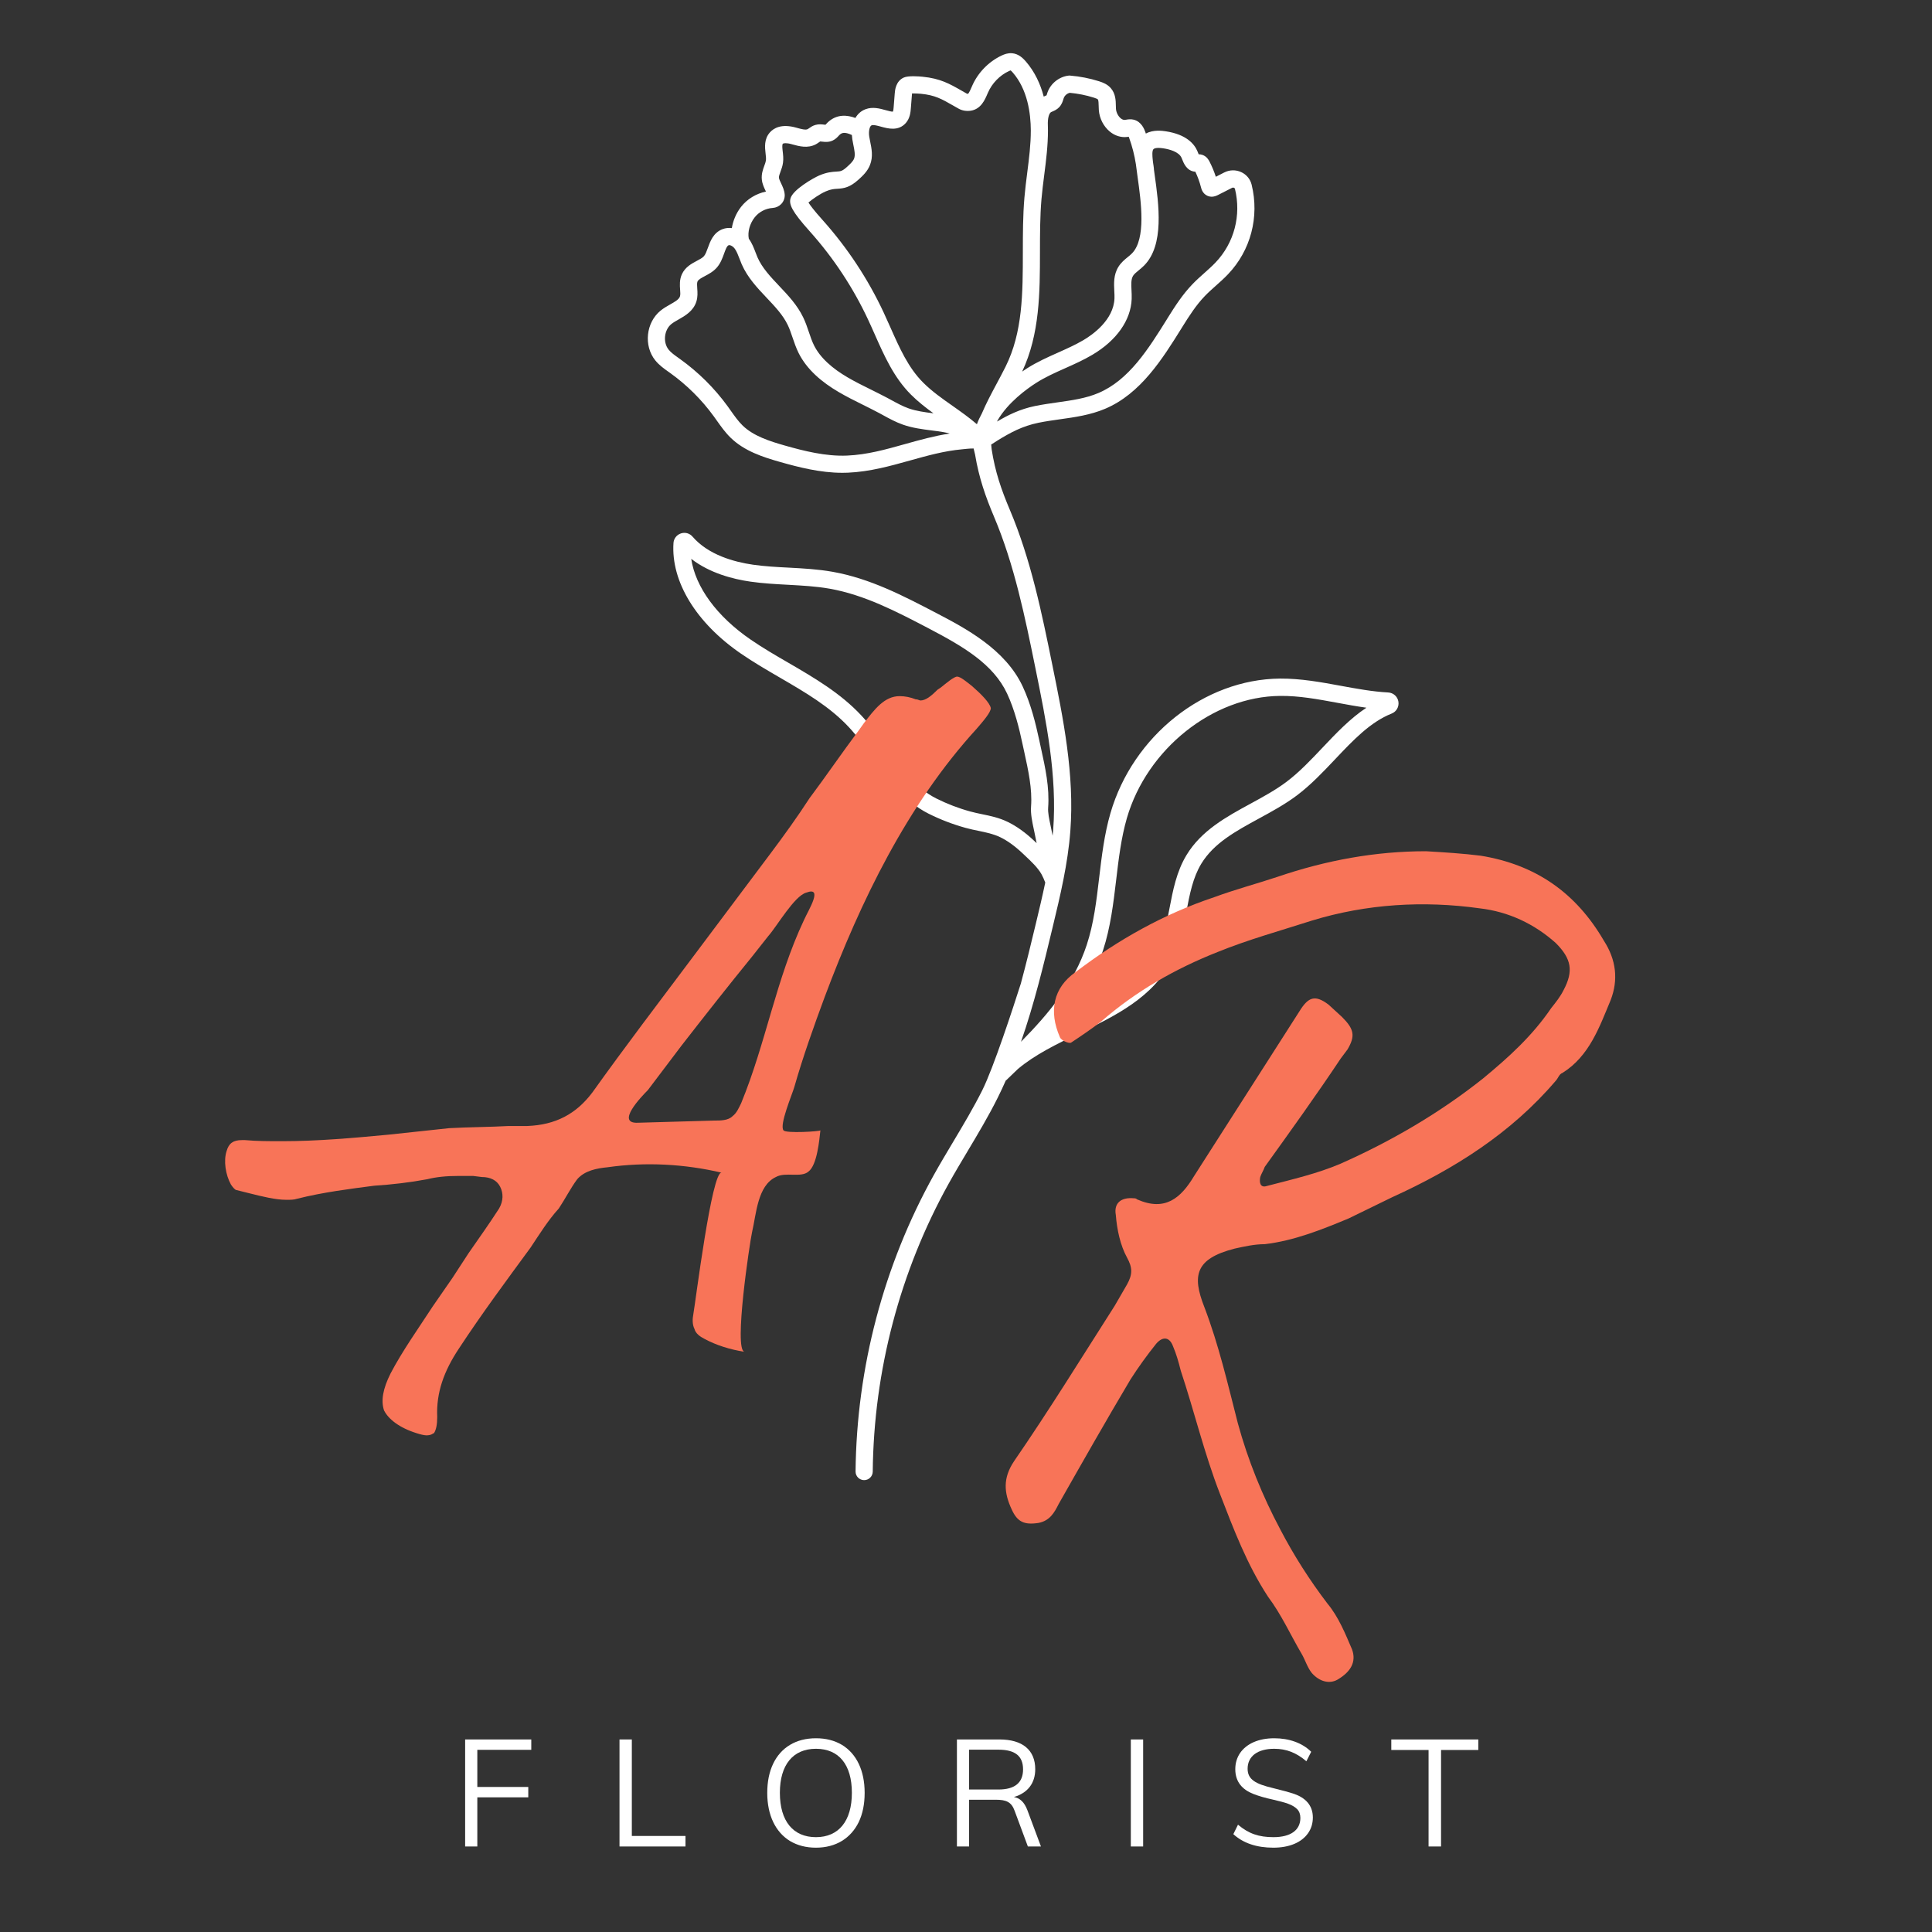 <?xml version="1.0" encoding="UTF-8"?> <svg xmlns="http://www.w3.org/2000/svg" xmlns:xlink="http://www.w3.org/1999/xlink" width="1400" zoomAndPan="magnify" viewBox="0 0 1050 1050" height="1400" preserveAspectRatio="xMidYMid meet"><rect x="0" y="0" width="1050" height="1050" fill="#333333" stroke="none"/> <defs> <g></g> <clipPath id="id1"> <path d="M 352.059 28.191 L 759.953 28.191 L 759.953 805 L 352.059 805 Z M 352.059 28.191 " clip-rule="nonzero"></path> </clipPath> </defs> <g clip-path="url(#id1)"> <path fill="#ffffff" d="M 359.012 168.816 C 360.676 167.465 362.465 166.453 364.191 165.473 C 366.789 164.008 369.016 162.73 369.543 161.082 C 369.824 160.211 369.73 158.84 369.621 157.391 C 369.449 154.996 369.246 152.02 370.586 149.062 C 372.375 145.141 375.875 143.273 378.707 141.777 C 380.277 140.938 381.77 140.16 382.562 139.242 C 383.434 138.246 384.059 136.5 384.727 134.664 C 385.969 131.207 387.684 126.461 392.629 124.562 C 394.355 123.891 396.082 123.75 397.73 123.969 C 398.398 119.906 400.082 115.844 402.727 112.449 C 406.039 108.199 410.953 105.211 416.273 104.121 C 416.211 103.965 416.133 103.824 416.074 103.684 C 415.234 101.926 414.27 99.934 414.035 97.566 C 413.723 94.625 414.656 92.09 415.402 90.047 C 415.793 89.004 416.148 88.008 416.258 87.199 C 416.398 86.188 416.242 84.848 416.074 83.418 C 415.699 80.117 415.188 75.617 418.406 71.977 C 420.539 69.578 424.723 67.164 432.609 69.344 L 433.168 69.5 C 435.348 70.105 437.82 70.793 438.957 70.184 C 439.219 70.047 439.453 69.859 439.688 69.703 C 440.512 69.125 441.648 68.316 443.172 67.898 C 444.992 67.383 446.641 67.586 447.855 67.727 C 448.086 67.758 448.383 67.789 448.633 67.805 C 448.727 67.711 448.836 67.586 448.914 67.492 C 449.223 67.148 449.535 66.824 449.859 66.512 C 454.871 61.777 460.641 62.527 464.891 64.113 C 466.102 62.012 467.891 60.301 470.379 59.367 C 474.254 57.902 478.145 58.977 481.27 59.848 C 482.562 60.207 484.723 60.797 485.254 60.672 C 485.516 60.301 485.641 58.758 485.688 58.184 L 486.277 50.742 C 486.402 49.105 486.793 44.125 491.18 42.148 C 493.652 41.027 499.625 41.527 501.383 41.699 C 511.059 42.664 515.977 45.48 522.789 49.371 C 523.66 49.871 524.562 50.383 525.512 50.93 C 525.574 50.961 525.84 51.008 526.059 50.992 C 526.648 50.617 527.566 48.484 528.047 47.348 L 528.328 46.711 C 531.438 39.535 537.289 33.508 544.367 30.176 C 545.812 29.492 547.789 28.746 550.043 28.934 C 553.5 29.227 555.879 31.531 557.371 33.23 C 562.43 39.004 565.477 45.793 567.25 52.5 C 567.641 52.312 568.012 52.145 568.324 52.004 C 568.465 51.941 568.637 51.863 568.789 51.801 C 568.852 51.629 568.914 51.426 568.961 51.254 C 569.07 50.914 569.18 50.555 569.289 50.227 C 571 45.371 575.574 41.711 580.676 41.105 L 581.156 41.059 L 581.625 41.09 C 586.93 41.527 592.203 42.555 597.273 44.156 C 599.547 44.871 601.895 45.824 603.715 47.926 C 606.312 50.93 606.391 54.648 606.438 57.359 C 606.453 57.965 606.453 58.586 606.5 59.18 C 606.641 61.094 607.695 63.148 609.098 64.316 C 609.891 64.969 610.684 65.25 611.461 65.156 C 611.648 65.141 611.836 65.094 612.023 65.062 C 613.016 64.891 614.512 64.629 616.223 65.062 C 620.406 66.152 621.93 70.309 622.43 71.68 C 622.539 71.977 622.633 72.285 622.742 72.598 C 626.879 70.34 631.777 71.09 633.629 71.367 C 644.77 73.082 649.109 78.219 650.789 82.219 C 650.914 82.516 651.039 82.824 651.16 83.137 C 651.238 83.34 651.348 83.605 651.441 83.852 C 652.031 83.836 652.734 83.914 653.48 84.18 C 655.891 85.004 656.934 87.027 657.324 87.777 C 658.691 90.422 659.844 93.191 660.777 96.074 L 665.379 93.723 C 668.273 92.258 671.617 92.195 674.559 93.535 C 677.422 94.844 679.492 97.336 680.238 100.371 C 684.531 117.914 679.738 136.113 667.402 149.047 C 665.258 151.305 662.969 153.344 660.746 155.32 C 658.629 157.203 656.637 158.98 654.801 160.895 C 650.137 165.734 646.402 171.512 642.355 178.02 L 642.203 178.281 C 631.777 195.016 619.957 213.977 600.602 222.168 C 592.621 225.543 584.176 226.742 576.008 227.879 C 572.152 228.426 568.168 228.984 564.387 229.762 C 555.551 231.586 549.113 235.117 542.188 239.367 C 541.707 239.664 539.188 241.312 538.688 241.609 L 538.938 244.18 C 540.852 256.539 544.211 266.191 548.863 277.18 C 560.297 304.219 566.191 333.191 571.887 361.211 C 577.859 390.555 584.035 420.895 581.703 451.688 C 580.363 469.48 576.18 486.93 572.121 503.805 C 567.156 524.496 562.055 545.652 554.898 566.168 C 570.035 550.836 583.816 534.238 590.617 513.535 C 594.441 501.875 595.875 489.766 597.383 476.953 C 598.754 465.387 600.168 453.43 603.512 441.91 C 615.723 399.879 654.477 369.137 695.652 368.793 C 706.871 368.715 717.961 370.738 728.664 372.715 C 737.145 374.273 745.918 375.891 754.457 376.344 C 757.258 376.5 759.543 378.539 759.996 381.309 C 760.445 384.094 758.953 386.758 756.34 387.801 C 744.703 392.438 735.414 402.277 725.57 412.676 C 719.098 419.512 712.406 426.594 704.848 432.273 C 698.391 437.133 691.172 441.055 684.203 444.855 C 671.57 451.734 659.656 458.227 652.859 469.449 C 648.285 477 646.59 485.918 644.785 495.352 C 643.121 504.117 641.379 513.176 637.16 521.477 C 626.645 542.164 606.188 552.047 586.402 561.59 C 574.219 567.477 562.582 573.094 553.203 580.973 C 551.039 583.059 548.879 585.145 546.715 587.215 L 546.652 587.152 C 545.238 590.344 543.777 593.52 542.203 596.648 C 537.289 606.52 531.578 616.074 526.059 625.324 C 522.57 631.16 518.965 637.199 515.617 643.211 C 489.141 690.828 474.859 744.973 474.316 799.797 C 474.285 802.367 472.199 804.422 469.648 804.422 C 469.633 804.422 469.617 804.422 469.602 804.422 C 467.02 804.391 464.949 802.289 464.98 799.707 C 465.543 743.32 480.242 687.637 507.465 638.664 C 510.875 632.531 514.531 626.43 518.047 620.527 C 523.473 611.438 529.09 602.035 533.867 592.492 C 539.996 580.211 550.621 547.66 554.805 534.535 C 557.762 523.578 560.422 512.57 563.035 501.672 C 564.777 494.418 566.52 487.07 568.074 479.645 C 567.438 477.965 566.754 476.438 566.02 475.102 C 564.047 471.566 560.375 468.109 557.125 465.059 L 555.926 463.922 C 551.617 459.844 547.57 456.918 543.543 454.973 C 539.934 453.246 536.027 452.418 531.875 451.562 C 529.59 451.098 527.223 450.613 524.828 449.945 C 517.828 448.012 511.059 445.414 504.684 442.223 C 491.352 435.543 482.746 423.543 474.426 411.93 C 470.301 406.184 466.039 400.223 461.328 395.18 C 450.902 384 437.695 376.312 423.742 368.199 C 416.758 364.137 409.539 359.934 402.742 355.266 C 378.332 338.531 364.598 316.02 366.027 295.066 C 366.184 292.715 367.77 290.66 370.07 289.898 C 372.344 289.137 374.816 289.82 376.371 291.641 C 384.945 301.59 398.977 305.418 409.211 306.898 C 415.605 307.816 422.266 308.176 428.688 308.5 C 436.484 308.922 444.523 309.344 452.473 310.758 C 472.855 314.355 491.102 323.898 508.758 333.113 C 524.609 341.395 546.312 352.758 555.785 373.027 C 560.312 382.695 562.863 393.219 564.793 402.199 C 565.105 403.664 565.43 405.141 565.758 406.637 C 568.074 417.16 570.453 428.043 569.645 438.953 C 569.445 441.633 570.223 445.289 570.922 448.512 L 571.25 450.102 C 571.418 450.926 571.668 452.172 571.98 453.711 C 572.012 453.867 572.043 454.055 572.074 454.211 C 572.184 453.152 572.289 452.078 572.383 451.02 C 574.609 421.52 568.574 391.832 562.723 363.109 C 557.109 335.543 551.32 307.039 540.246 280.855 C 535.609 269.91 532.031 259.684 529.93 247.027 L 529.137 243.742 C 527.02 243.695 524.145 244.07 522.789 244.195 C 513.098 245.082 504.074 247.617 494.508 250.281 C 483.789 253.285 472.699 256.383 460.766 256.898 C 459.77 256.941 458.773 256.957 457.793 256.957 C 445.816 256.957 434.133 253.953 424.023 251.09 C 414.484 248.383 404.547 245.145 397.094 237.906 C 394.152 235.039 391.867 231.801 389.641 228.672 C 389.082 227.879 388.508 227.07 387.93 226.277 C 381.289 217.137 373.262 209.184 364.082 202.613 L 363.242 202.023 C 360.895 200.355 358.219 198.457 356.102 195.828 C 349.723 187.871 351.078 175.246 359.012 168.816 Z M 582.324 553.262 C 601.551 543.969 619.723 535.203 628.824 517.316 C 632.434 510.203 633.973 502.188 635.59 493.688 C 637.473 483.848 639.402 473.684 644.848 464.703 C 652.949 451.312 666.547 443.902 679.707 436.742 C 686.383 433.102 693.305 429.348 699.199 424.898 C 706.141 419.68 712.547 412.895 718.754 406.34 C 726.16 398.512 733.766 390.477 742.617 384.625 C 737.312 383.895 732.07 382.93 726.938 381.977 C 716.188 380 706.047 378.102 695.699 378.211 C 659.141 378.523 623.363 407.059 612.441 444.605 C 609.316 455.379 607.945 466.941 606.625 478.137 C 605.113 490.84 603.559 503.992 599.453 516.539 C 594.551 531.5 586.492 544.266 576.957 555.879 C 578.762 554.977 580.551 554.117 582.324 553.262 Z M 562.848 455.562 C 562.551 454.055 562.32 452.824 562.133 452.031 L 561.805 450.504 C 560.996 446.66 560.047 442.301 560.359 438.285 C 561.074 428.742 558.82 418.531 556.656 408.66 C 556.328 407.148 556.004 405.656 555.676 404.16 C 553.871 395.66 551.461 385.809 547.355 376.98 C 539.84 360.867 523.473 351.328 504.465 341.379 C 487.445 332.492 469.852 323.273 450.887 319.941 C 443.5 318.637 436.078 318.246 428.223 317.812 C 421.578 317.453 414.703 317.094 407.906 316.113 C 398.277 314.742 385.676 311.461 375.672 303.723 C 377.961 319.055 389.562 334.996 408.016 347.637 C 414.516 352.105 421.594 356.23 428.441 360.184 C 442.379 368.293 456.801 376.684 468.156 388.891 C 473.273 394.387 477.707 400.582 482.016 406.574 C 490.027 417.75 497.59 428.305 508.867 433.957 C 514.684 436.867 520.891 439.266 527.316 441.023 C 529.418 441.602 531.516 442.035 533.742 442.504 C 538.27 443.438 542.938 444.387 547.586 446.645 C 552.488 449.012 557.309 452.465 562.336 457.23 L 563.391 458.227 C 563.176 457.277 563.004 456.375 562.848 455.562 Z M 463.785 78.73 C 463.582 77.734 463.379 76.738 463.223 75.742 C 463.102 74.965 463.023 74.188 462.977 73.375 C 458.836 71.461 457.391 72.254 456.301 73.281 C 456.129 73.438 455.977 73.609 455.82 73.781 C 455.105 74.559 454.125 75.633 452.566 76.363 C 450.359 77.406 448.195 77.145 446.781 76.973 C 446.453 76.926 446.004 76.879 445.754 76.879 C 445.582 76.973 445.305 77.176 445.102 77.332 C 444.648 77.656 444.09 78.047 443.422 78.406 C 438.973 80.801 434.195 79.465 430.711 78.496 L 430.168 78.344 C 427.305 77.547 425.75 77.812 425.438 78.156 C 424.973 78.684 425.203 80.707 425.391 82.344 C 425.609 84.18 425.844 86.266 425.547 88.414 C 425.312 90.234 424.723 91.84 424.191 93.254 C 423.711 94.562 423.258 95.809 423.336 96.602 C 423.414 97.348 423.977 98.516 424.504 99.637 C 425.344 101.414 426.309 103.422 426.465 105.742 C 426.59 107.641 425.902 109.508 424.582 110.879 C 423.367 112.137 421.719 112.902 419.945 113.012 C 416.117 113.258 412.434 115.191 410.113 118.18 C 407.438 121.602 406.242 126.133 406.957 129.73 C 408.715 132.156 409.727 134.836 410.629 137.203 C 410.969 138.105 411.312 139.008 411.699 139.895 C 414.223 145.625 418.719 150.387 423.477 155.414 C 428.301 160.504 433.293 165.781 436.516 172.477 C 437.805 175.137 438.723 177.848 439.609 180.477 C 440.48 183.062 441.305 185.508 442.426 187.746 C 444.043 190.969 446.453 194.113 449.613 197.059 C 456.254 203.285 464.531 207.379 473.289 211.707 C 476.168 213.137 479.152 214.617 482.062 216.156 C 482.84 216.578 483.617 217 484.398 217.418 C 487.633 219.176 490.68 220.844 493.871 221.965 C 498.039 223.426 502.551 224.02 507.328 224.625 C 503.109 221.559 498.91 218.289 495.082 214.461 C 485.797 205.184 480.508 193.242 475.406 181.707 C 474.207 179.016 473.023 176.336 471.781 173.691 C 463.645 156.316 453.051 140.254 440.277 125.945 L 440.016 125.652 C 430.23 114.723 428.812 111.109 429.59 107.934 C 430.758 103.094 442.348 96.586 445.211 95.371 C 449.457 93.551 452.398 93.379 454.543 93.254 C 456.848 93.117 457.719 93.07 460.332 90.703 C 461.918 89.254 463.566 87.762 464.172 86.203 C 464.918 84.289 464.375 81.598 463.785 78.73 Z M 618.262 96.246 C 617.918 93.754 617.574 91.371 617.328 89.223 C 616.562 84.32 615.336 79.523 613.656 74.887 C 613.578 74.652 613.5 74.465 613.422 74.309 C 613.141 74.355 612.863 74.402 612.582 74.434 C 609.285 74.824 605.938 73.797 603.188 71.539 C 599.777 68.738 597.539 64.395 597.195 59.895 C 597.133 59.133 597.117 58.34 597.102 57.543 C 597.07 56.254 597.043 54.477 596.652 54.027 C 596.434 53.777 595.703 53.449 594.473 53.062 C 590.227 51.723 585.84 50.852 581.406 50.445 C 579.945 50.773 578.605 51.926 578.109 53.324 C 578.031 53.527 577.969 53.746 577.906 53.949 C 577.578 55.055 577.066 56.703 575.758 58.152 C 574.5 59.523 572.992 60.176 571.98 60.598 C 571.73 60.703 571.465 60.797 571.234 60.938 C 570.223 61.516 569.289 63.988 569.492 68.238 C 569.523 69.141 569.539 70.016 569.539 70.871 C 569.551 79.074 568.527 87.215 567.516 95.078 C 566.969 99.391 566.395 103.84 566.02 108.184 C 565.211 117.57 565.211 127.395 565.195 136.906 C 565.18 158.902 565.117 181.613 555.52 201.945 C 556.484 201.277 557.387 200.684 558.164 200.188 C 563.578 196.73 569.383 194.145 574.996 191.641 C 579.867 189.461 584.473 187.406 588.812 184.852 C 593.727 181.957 605.238 173.941 605.691 162.188 C 605.738 160.957 605.676 159.633 605.598 158.234 C 605.395 154.059 605.145 149.312 607.852 144.984 C 609.285 142.68 611.215 141.094 612.926 139.707 C 613.734 139.055 614.496 138.43 615.133 137.777 C 622.988 129.914 620.141 109.648 618.262 96.246 Z M 562.473 220.672 C 566.551 219.832 570.688 219.254 574.688 218.68 C 582.605 217.559 590.086 216.516 596.949 213.605 C 613.578 206.551 624.094 189.695 634.27 173.379 L 634.422 173.113 C 638.746 166.156 642.777 159.961 648.066 154.465 C 650.152 152.285 652.375 150.309 654.523 148.395 C 656.699 146.449 658.754 144.625 660.637 142.648 C 670.762 132.016 674.699 117.059 671.168 102.625 C 671.105 102.379 670.934 102.191 670.668 102.066 C 670.516 101.988 670.078 101.848 669.613 102.082 L 661.863 106.02 C 659.828 107.047 657.93 107.188 656.203 106.41 C 653.574 105.227 652.934 102.672 652.719 101.832 C 651.973 98.906 650.945 96.059 649.652 93.332 C 645 93.039 643.305 88.695 642.465 86.562 C 642.371 86.312 642.277 86.062 642.172 85.828 C 640.738 82.406 635.309 81.082 632.215 80.613 C 628.199 79.992 627.113 80.816 626.863 81.082 C 626.023 82.016 626.316 85.066 626.441 86.375 C 626.504 86.934 626.566 87.543 626.629 88.164 C 626.816 89.379 627.02 90.609 627.145 91.84 L 627.098 91.84 C 627.234 92.836 627.375 93.863 627.516 94.922 C 629.789 111.078 632.883 133.199 621.777 144.332 C 620.812 145.312 619.816 146.137 618.852 146.914 C 617.543 147.988 616.426 148.906 615.801 149.902 C 614.652 151.758 614.789 154.527 614.945 157.75 C 615.023 159.289 615.102 160.895 615.039 162.527 C 614.605 174.047 606.781 185.117 593.57 192.887 C 588.781 195.719 583.711 197.977 578.824 200.156 C 573.27 202.629 568.027 204.98 563.207 208.047 C 558.055 211.332 547.805 218.711 542.141 228.504 C 542.062 228.703 541.973 228.906 541.879 229.109 C 547.805 225.605 554.246 222.367 562.473 220.672 Z M 530.926 230.559 C 531.656 228.566 532.543 226.648 533.57 224.812 C 535.934 219.254 538.719 214.039 541.598 208.652 C 543.215 205.648 544.863 202.551 546.469 199.344 C 555.848 180.586 555.879 159.352 555.895 136.891 C 555.91 127.191 555.91 117.152 556.75 107.375 C 557.137 102.844 557.715 98.285 558.273 93.895 C 559.285 85.969 560.234 78.48 560.219 70.887 C 560.188 61.609 558.461 48.609 550.371 39.363 C 549.766 38.66 549.406 38.383 549.219 38.258 C 549.066 38.305 548.801 38.398 548.348 38.613 C 543.293 40.98 539.125 45.277 536.914 50.398 L 536.652 50.992 C 535.25 54.277 533.121 59.258 527.707 60.145 C 525.324 60.535 522.93 60.145 520.969 59.039 C 519.988 58.48 519.055 57.949 518.168 57.453 C 511.73 53.762 508.184 51.723 500.48 50.961 C 499.332 50.852 497.121 50.758 495.676 50.773 C 495.645 50.961 495.629 51.176 495.613 51.457 L 495.023 58.898 C 494.867 60.891 494.602 64.223 492.301 66.84 C 488.238 71.43 482.578 69.875 478.844 68.848 C 476.914 68.316 474.75 67.711 473.727 68.098 C 472.574 68.535 471.969 71.414 472.418 74.277 C 472.559 75.137 472.73 76.008 472.914 76.895 C 473.711 80.77 474.598 85.145 472.84 89.629 C 471.438 93.223 468.73 95.668 466.57 97.629 C 461.887 101.879 458.711 102.379 455.059 102.598 C 453.285 102.703 451.602 102.797 448.852 103.98 C 445.488 105.43 441.43 108.309 439.375 110.066 C 440.293 111.531 442.348 114.332 446.938 119.438 L 447.215 119.75 C 460.594 134.742 471.688 151.555 480.211 169.754 C 481.473 172.445 482.684 175.199 483.914 177.941 C 488.906 189.195 493.621 199.828 501.664 207.875 C 506.473 212.688 511.977 216.562 517.812 220.656 C 522.199 223.754 526.695 226.914 530.926 230.559 Z M 363.383 190.02 C 364.672 191.641 366.602 192.992 368.625 194.441 L 369.496 195.062 C 379.5 202.227 388.242 210.879 395.477 220.828 C 396.082 221.652 396.656 222.492 397.25 223.32 C 399.316 226.23 401.262 228.984 403.582 231.242 C 409.461 236.957 418.156 239.758 426.543 242.141 C 436.793 245.051 448.711 248.102 460.363 247.602 C 471.219 247.137 481.301 244.32 491.988 241.312 C 499.766 239.133 507.746 236.895 516.148 235.617 C 514.98 235.289 513.828 235.039 512.773 234.855 C 510.625 234.48 508.477 234.199 506.191 233.918 C 501.121 233.266 495.863 232.598 490.727 230.789 C 486.824 229.422 483.309 227.492 479.887 225.621 C 479.137 225.219 478.375 224.797 477.629 224.391 C 474.859 222.914 471.938 221.465 469.121 220.066 C 460.145 215.613 450.84 211.02 443.203 203.859 C 439.234 200.141 436.156 196.121 434.055 191.902 C 432.656 189.102 431.691 186.238 430.742 183.465 C 429.902 181.008 429.125 178.672 428.082 176.539 C 425.484 171.152 421.207 166.641 416.664 161.844 C 411.562 156.457 406.289 150.871 403.113 143.645 C 402.664 142.617 402.258 141.574 401.871 140.516 C 401.105 138.523 400.391 136.625 399.363 135.207 C 398.355 133.793 396.719 133 396.004 133.277 C 395.023 133.652 394.293 135.691 393.516 137.84 C 392.629 140.285 391.633 143.055 389.609 145.391 C 387.668 147.617 385.238 148.906 383.094 150.043 C 381.289 151.008 379.578 151.914 379.094 152.941 C 378.738 153.734 378.832 155.195 378.938 156.754 C 379.094 158.918 379.266 161.363 378.441 163.945 C 376.793 169.082 372.359 171.605 368.797 173.629 C 367.332 174.453 365.949 175.246 364.875 176.102 C 360.926 179.293 360.211 186.066 363.383 190.02 Z M 363.383 190.02 " fill-opacity="1" fill-rule="nonzero"></path> </g> <g fill="#f87458" fill-opacity="1"> <g transform="translate(122.584, 796.014)"> <g> <path d="M 405.875 -422.984 C 402.926 -425.344 399.387 -428.293 397.617 -428.293 C 395.848 -428.293 391.715 -424.754 388.766 -422.395 L 386.996 -421.215 C 383.457 -417.672 380.508 -415.312 377.559 -415.312 L 375.789 -415.902 L 375.199 -415.902 C 372.25 -417.082 369.297 -417.672 366.348 -417.672 C 358.09 -417.672 352.781 -410.594 346.883 -402.926 L 343.93 -398.797 C 335.082 -386.996 326.234 -374.02 317.383 -362.219 C 310.895 -352.191 303.227 -341.57 296.148 -332.133 L 253.672 -275.5 C 235.973 -251.902 217.098 -227.125 199.398 -202.348 C 190.547 -190.547 179.34 -184.648 164 -184.059 L 153.973 -184.059 C 143.355 -183.469 132.145 -183.469 121.527 -182.879 L 88.488 -179.34 C 69.613 -177.57 50.145 -175.801 30.676 -175.801 C 23.598 -175.801 17.109 -175.801 10.617 -176.391 L 8.848 -176.391 C 4.129 -176.391 1.77 -174.621 0.59 -170.492 C -1.18 -165.18 0 -157.512 2.949 -152.203 C 4.129 -150.434 5.309 -149.254 5.898 -149.254 L 12.98 -147.484 C 20.059 -145.715 27.137 -143.945 33.035 -143.945 C 35.395 -143.945 37.164 -143.945 38.938 -144.535 C 53.094 -148.074 67.254 -149.844 80.82 -151.613 C 90.262 -152.203 100.289 -153.383 109.727 -155.152 C 114.445 -156.332 119.758 -156.922 126.836 -156.922 L 134.504 -156.922 L 139.223 -156.332 C 143.945 -156.332 147.484 -154.562 149.254 -151.023 C 151.023 -147.484 151.023 -143.355 148.664 -139.223 C 143.355 -130.965 137.453 -122.707 132.145 -115.039 L 123.297 -101.469 L 112.676 -86.129 C 105.008 -74.332 96.16 -61.941 89.672 -49.555 C 85.539 -41.297 84.359 -34.805 86.129 -29.496 C 88.488 -24.777 94.391 -20.059 103.828 -17.109 C 105.598 -16.52 107.957 -15.93 109.137 -15.93 C 112.086 -15.93 112.676 -17.109 113.266 -17.109 C 114.445 -18.879 115.039 -21.828 115.039 -25.957 C 114.445 -38.938 118.578 -50.734 126.836 -63.121 C 139.223 -82 152.793 -100.289 165.773 -117.988 C 170.492 -125.066 175.211 -132.734 181.109 -139.223 C 184.648 -144.535 187.598 -150.434 191.137 -155.152 C 195.27 -159.871 201.758 -161.051 207.656 -161.641 C 228.305 -164.59 249.543 -163.41 269.602 -158.691 C 264.289 -159.871 255.441 -88.488 254.262 -82 C 253.672 -79.051 253.672 -76.102 254.852 -73.742 C 255.441 -71.383 257.801 -69.613 260.16 -68.434 C 266.648 -64.895 274.32 -62.531 281.988 -61.352 C 276.09 -62.531 284.938 -120.938 286.117 -126.246 C 288.477 -136.273 289.066 -151.613 299.098 -156.332 C 304.406 -159.281 312.664 -155.742 316.793 -159.281 C 321.516 -162.82 322.695 -176.391 323.285 -181.699 C 323.285 -181.109 304.406 -179.93 303.227 -181.699 C 300.867 -184.648 307.945 -201.168 309.125 -205.297 C 313.844 -221.816 319.746 -238.332 325.645 -254.262 C 345.113 -306.176 370.48 -358.68 408.234 -399.977 C 411.773 -404.105 415.902 -408.824 415.902 -411.184 C 415.312 -414.133 410.594 -418.852 405.875 -422.984 Z M 314.434 -296.148 C 299.098 -263.699 293.789 -229.484 280.219 -196.449 C 279.039 -194.09 277.859 -191.137 275.5 -189.367 C 273.141 -187.008 269.012 -187.008 265.469 -187.008 L 224.176 -185.828 C 211.785 -185.238 225.945 -199.988 229.484 -203.527 L 247.773 -227.715 C 260.16 -243.645 273.141 -260.16 286.117 -276.09 L 294.969 -287.297 C 299.688 -292.605 309.125 -309.125 315.613 -310.895 C 325.055 -314.434 316.793 -301.457 314.434 -296.148 Z M 314.434 -296.148 "></path> </g> </g> </g> <g fill="#f87458" fill-opacity="1"> <g transform="translate(516.386, 899.465)"> <g> <path d="M 210.508 13.387 C 217.809 9.125 220.852 3.652 218.418 -3.043 C 214.77 -11.559 211.117 -20.688 205.035 -27.988 C 195.301 -40.762 186.781 -54.148 179.48 -68.141 C 169.746 -86.395 161.836 -105.863 156.359 -125.941 C 150.887 -147.234 146.02 -168.527 138.109 -189.215 C 131.418 -206.25 133.242 -215.375 154.535 -220.852 C 160.012 -222.07 165.488 -223.285 170.961 -223.285 C 186.781 -225.109 201.992 -231.195 216.594 -237.277 L 240.32 -248.84 C 273.785 -264.051 304.812 -283.52 329.148 -312.113 C 330.367 -313.332 330.973 -315.766 332.801 -316.371 C 347.402 -325.5 352.875 -341.316 358.961 -355.918 C 363.219 -366.871 362.004 -377.82 355.309 -388.164 C 340.102 -414.324 318.199 -429.535 288.387 -434.402 C 278.652 -435.621 268.918 -436.23 258.574 -436.836 C 231.195 -436.836 204.426 -431.969 177.656 -422.844 C 166.703 -419.191 155.145 -416.152 143.586 -411.891 C 116.207 -402.766 91.262 -388.773 68.141 -371.129 C 55.973 -362.609 53.539 -349.836 59.625 -335.84 C 60.23 -334.016 64.492 -332.191 65.707 -332.801 C 71.184 -336.449 76.66 -340.102 82.137 -344.359 C 100.996 -360.785 122.289 -372.953 145.41 -382.082 C 161.836 -388.773 179.48 -393.641 196.516 -399.117 C 226.328 -408.242 257.355 -410.066 287.777 -405.809 C 303.594 -403.984 317.59 -397.289 329.148 -386.949 C 337.668 -378.43 338.883 -371.738 333.406 -361.395 C 331.582 -357.742 329.148 -354.703 326.715 -351.66 C 316.371 -336.449 303.594 -324.891 289.602 -313.332 C 265.875 -294.469 239.711 -279.258 212.336 -267.09 C 199.559 -261.617 186.172 -258.574 172.18 -254.922 C 168.527 -253.707 167.922 -256.75 168.527 -259.789 C 169.137 -261.617 170.355 -263.441 170.961 -265.266 C 184.957 -284.734 198.949 -304.203 212.336 -324.281 L 215.984 -329.148 C 220.242 -336.449 219.637 -340.102 212.941 -346.793 L 205.641 -353.484 C 198.34 -358.961 194.691 -357.742 189.824 -349.836 L 132.633 -260.398 C 125.332 -248.23 116.812 -240.93 101.605 -247.621 C 100.996 -248.23 100.387 -248.23 99.777 -248.23 C 93.086 -248.84 88.828 -245.797 90.043 -239.105 C 90.652 -231.195 92.477 -222.676 96.129 -215.984 C 99.172 -210.508 99.172 -206.859 96.129 -201.383 L 89.438 -189.824 C 71.184 -161.227 53.539 -132.633 34.68 -105.254 C 28.594 -96.129 29.203 -88.219 33.461 -79.094 C 36.504 -72.402 40.156 -70.574 48.062 -71.793 C 54.148 -73.008 56.582 -77.27 59.016 -82.137 C 71.793 -104.645 84.57 -127.156 97.953 -149.668 C 102.211 -156.359 107.078 -163.055 111.945 -169.137 C 115.598 -173.395 119.246 -172.789 121.074 -167.922 C 122.898 -163.66 124.117 -159.402 125.332 -154.535 C 132.633 -132.633 138.109 -109.512 146.625 -87.609 C 153.926 -68.75 161.227 -49.281 172.789 -31.637 C 180.09 -21.902 184.957 -10.953 191.039 -0.609 C 192.867 2.434 194.082 6.691 196.516 9.734 C 200.773 14.602 206.25 15.82 210.508 13.387 Z M 210.508 13.387 "></path> </g> </g> </g> <g fill="#ffffff" fill-opacity="1"> <g transform="translate(245.606, 1003.522)"> <g> <path d="M 7.188 0 L 13.805 0 L 13.805 -26.711 L 41.5 -26.711 L 41.5 -32.348 L 13.805 -32.348 L 13.805 -52.527 L 43.133 -52.527 L 43.133 -58.164 L 7.188 -58.164 Z M 7.188 0 "></path> </g> </g> </g> <g fill="#ffffff" fill-opacity="1"> <g transform="translate(329.497, 1003.522)"> <g> <path d="M 7.188 0 L 43.051 0 L 43.051 -5.719 L 13.887 -5.719 L 13.887 -58.164 L 7.188 -58.164 Z M 7.188 0 "></path> </g> </g> </g> <g fill="#ffffff" fill-opacity="1"> <g transform="translate(411.918, 1003.522)"> <g> <path d="M 31.531 0.652 C 42.316 0.652 50.484 -4.41 54.812 -13.316 C 56.938 -17.809 58 -23.035 58 -29.164 C 58 -41.254 53.59 -50.402 45.664 -55.223 C 41.66 -57.59 37.004 -58.816 31.531 -58.816 C 20.668 -58.816 12.5 -53.832 8.25 -44.93 C 6.125 -40.438 5.066 -35.207 5.066 -29.082 C 5.066 -16.992 9.559 -7.762 17.48 -2.941 C 21.484 -0.57 26.141 0.652 31.531 0.652 Z M 31.531 -5.066 C 19.117 -5.066 11.926 -13.805 11.926 -29.164 C 11.926 -44.441 19.117 -53.098 31.531 -53.098 C 43.949 -53.098 51.055 -44.52 51.055 -29.164 C 51.055 -13.805 43.867 -5.066 31.531 -5.066 Z M 31.531 -5.066 "></path> </g> </g> </g> <g fill="#ffffff" fill-opacity="1"> <g transform="translate(512.879, 1003.522)"> <g> <path d="M 52.855 0 L 45.5 -19.688 C 43.867 -24.016 41.5 -26.305 38.148 -26.875 C 45.664 -29.082 49.75 -34.391 49.75 -41.988 C 49.75 -52.445 42.805 -58.164 30.309 -58.164 L 7.188 -58.164 L 7.188 0 L 13.805 0 L 13.805 -25.406 L 28.348 -25.406 C 33.984 -25.406 36.844 -24.18 38.559 -19.359 L 45.746 0 Z M 29.734 -30.961 L 13.805 -30.961 L 13.805 -52.609 L 29.734 -52.609 C 38.883 -52.609 43.133 -49.098 43.133 -41.906 C 43.133 -34.637 38.641 -30.961 29.734 -30.961 Z M 29.734 -30.961 "></path> </g> </g> </g> <g fill="#ffffff" fill-opacity="1"> <g transform="translate(607.388, 1003.522)"> <g> <path d="M 7.188 0 L 13.887 0 L 13.887 -58.164 L 7.188 -58.164 Z M 7.188 0 "></path> </g> </g> </g> <g fill="#ffffff" fill-opacity="1"> <g transform="translate(666.368, 1003.522)"> <g> <path d="M 25.652 0.652 C 34.391 0.652 41.008 -2.207 44.52 -7.188 C 46.238 -9.641 47.137 -12.5 47.137 -15.766 C 47.137 -22.547 42.887 -26.469 37.168 -28.512 C 34.309 -29.488 30.309 -30.551 25.324 -31.777 C 16.094 -33.984 11.684 -36.352 11.684 -42.234 C 11.684 -49.016 17.074 -53.098 26.141 -53.098 C 32.758 -53.098 38.148 -50.977 43.621 -46.316 L 46.238 -51.465 C 41.418 -56.285 34.227 -58.816 26.141 -58.816 C 17.645 -58.816 11.109 -55.875 7.598 -50.812 C 5.883 -48.277 4.984 -45.34 4.984 -41.988 C 4.984 -35.047 8.902 -30.879 14.703 -28.59 C 17.562 -27.449 21.238 -26.387 25.73 -25.406 C 32.348 -23.855 36.105 -22.793 38.559 -20.34 C 39.781 -19.117 40.355 -17.48 40.355 -15.52 C 40.355 -8.902 35.125 -5.066 25.73 -5.066 C 17.809 -5.066 12.254 -6.945 6.453 -11.844 L 3.922 -6.699 C 9.312 -1.797 16.582 0.652 25.652 0.652 Z M 25.652 0.652 "></path> </g> </g> </g> <g fill="#ffffff" fill-opacity="1"> <g transform="translate(755.159, 1003.522)"> <g> <path d="M 21.238 0 L 28.02 0 L 28.02 -52.445 L 48.277 -52.445 L 48.277 -58.164 L 0.98 -58.164 L 0.98 -52.445 L 21.238 -52.445 Z M 21.238 0 "></path> </g> </g> </g> </svg> 